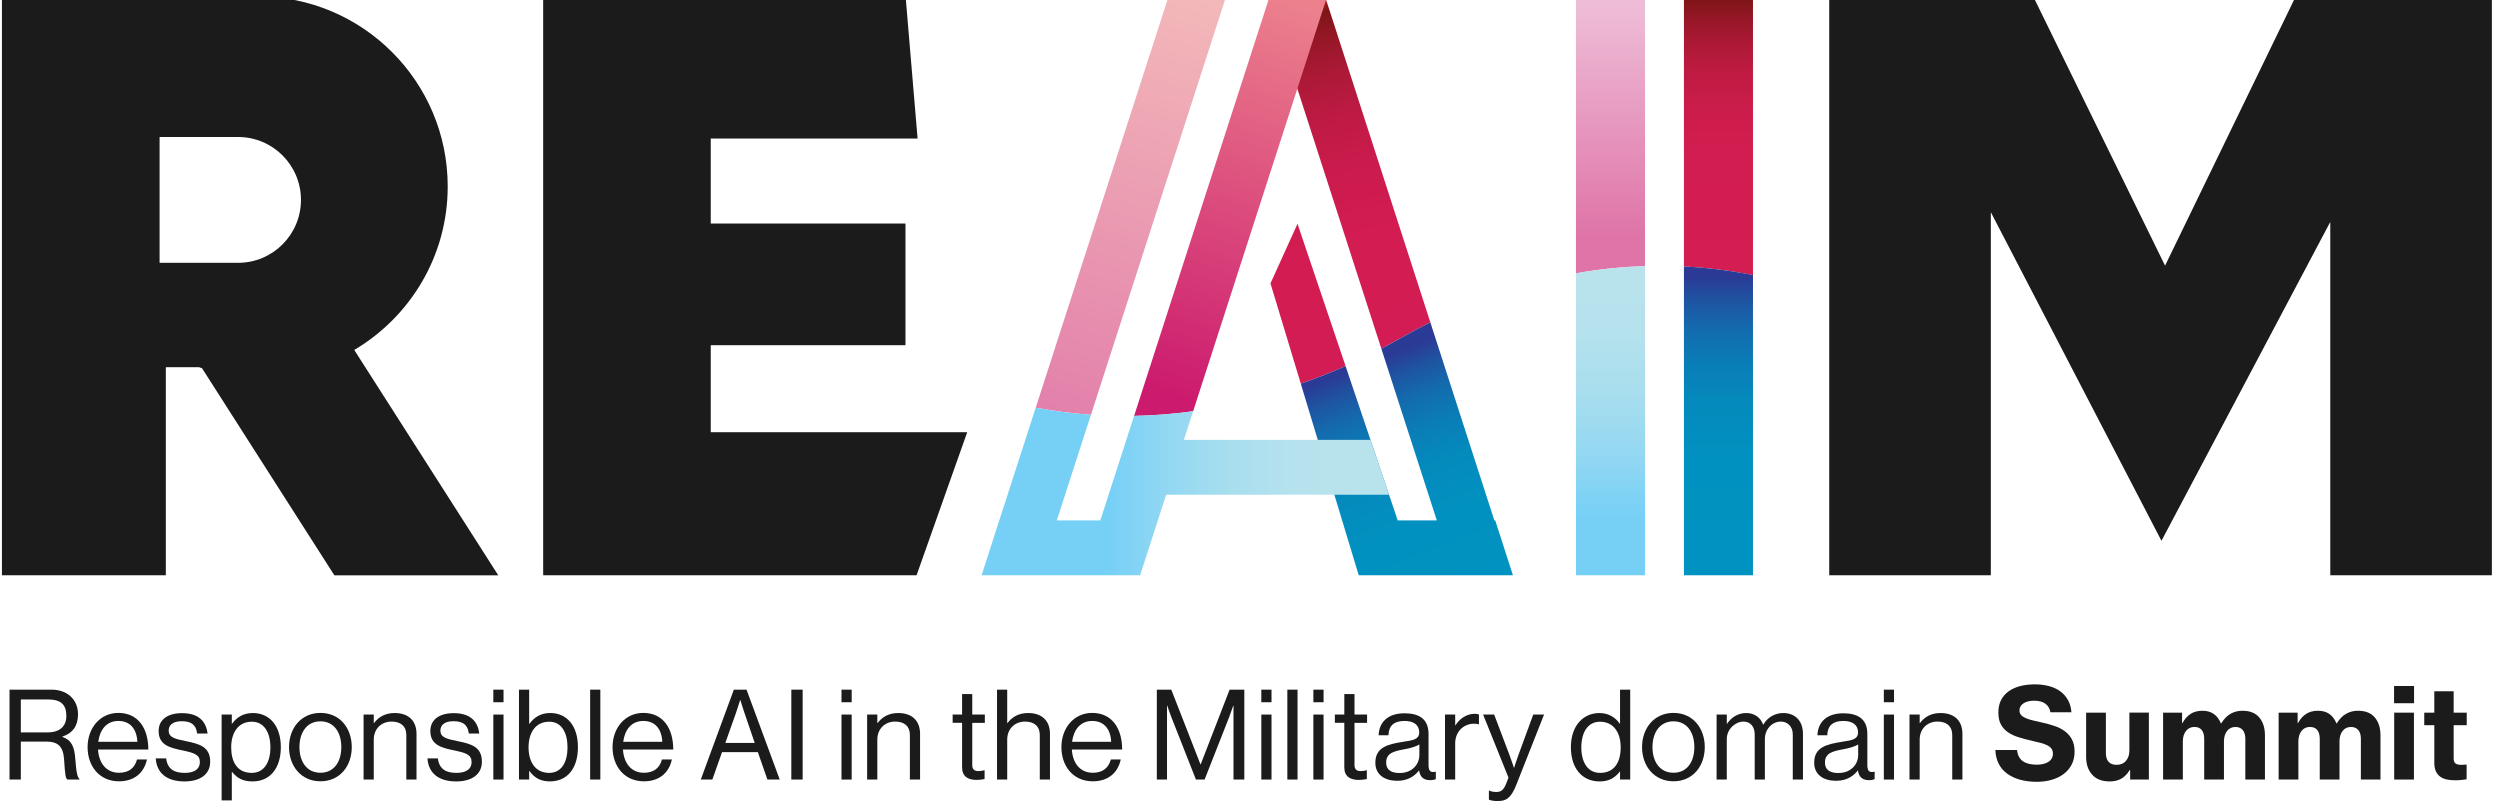 <?xml version="1.0" encoding="utf-8"?>
<!-- Generator: Adobe Illustrator 15.1.0, SVG Export Plug-In . SVG Version: 6.00 Build 0)  -->
<!DOCTYPE svg PUBLIC "-//W3C//DTD SVG 1.1//EN" "http://www.w3.org/Graphics/SVG/1.1/DTD/svg11.dtd">
<svg version="1.1" id="Layer_1" xmlns="http://www.w3.org/2000/svg" xmlns:xlink="http://www.w3.org/1999/xlink" x="0px" y="0px"
	 width="234.566px" height="75.159px" viewBox="0 21.861 234.566 75.159" enable-background="new 0 21.861 234.566 75.159"
	 xml:space="preserve">
<g>
	<path fill="#1B1B1B" d="M0.893,86.568h3.938c1.487,0,2.489,0.933,2.489,2.313c0,1.026-0.448,1.757-1.463,2.088v0.035
		c0.861,0.307,1.133,0.896,1.215,2.146c0.095,1.356,0.236,1.698,0.39,1.806v0.047H6.319c-0.177-0.153-0.212-0.472-0.307-1.887
		c-0.083-1.239-0.578-1.676-1.71-1.676H1.954v3.563H0.893V86.568z M1.954,90.579h2.501c1.179,0,1.77-0.589,1.77-1.545
		c0-1.026-0.473-1.545-1.71-1.545H1.954V90.579z"/>
	<path fill="#1B1B1B" d="M8.219,91.959c0-1.77,1.155-3.208,2.89-3.208c1.828,0,2.807,1.416,2.807,3.433H9.198
		c0.07,1.238,0.743,2.183,1.97,2.183c0.886,0,1.476-0.425,1.688-1.25h0.932c-0.283,1.309-1.238,2.052-2.619,2.052
		C9.304,95.167,8.219,93.729,8.219,91.959 M9.221,91.463h3.668c-0.06-1.214-0.685-1.958-1.781-1.958
		C9.977,89.505,9.363,90.355,9.221,91.463"/>
	<path fill="#1B1B1B" d="M14.612,93.021h0.979c0.131,1.063,0.838,1.357,1.746,1.357c1.003,0,1.416-0.438,1.416-1.003
		c0-0.685-0.472-0.861-1.593-1.098c-1.203-0.247-2.276-0.494-2.276-1.827c0-1.016,0.779-1.676,2.194-1.676
		c1.51,0,2.253,0.721,2.396,1.911h-0.979c-0.094-0.802-0.531-1.155-1.438-1.155c-0.874,0-1.229,0.389-1.229,0.872
		c0,0.661,0.59,0.791,1.641,1.004c1.227,0.248,2.253,0.519,2.253,1.923c0,1.227-1.003,1.852-2.406,1.852
		C15.639,95.179,14.707,94.389,14.612,93.021"/>
	<path fill="#1B1B1B" d="M20.794,88.905h0.956v0.86h0.023c0.46-0.625,1.074-1.003,1.958-1.003c1.545,0,2.619,1.18,2.619,3.208
		c0,1.958-1.003,3.208-2.654,3.208c-0.825,0-1.416-0.248-1.923-0.896H21.75v2.678h-0.956V88.905z M25.371,91.982
		c0-1.367-0.578-2.405-1.733-2.405c-1.333,0-1.946,1.085-1.946,2.405c0,1.321,0.531,2.396,1.934,2.396
		C24.793,94.377,25.371,93.364,25.371,91.982"/>
	<path fill="#1B1B1B" d="M27.118,91.959c0-1.77,1.132-3.208,2.949-3.208c1.829,0,2.938,1.438,2.938,3.208s-1.108,3.208-2.938,3.208
		C28.25,95.167,27.118,93.729,27.118,91.959 M32.024,91.959c0-1.345-0.661-2.418-1.958-2.418s-1.97,1.073-1.97,2.418
		s0.672,2.406,1.97,2.406S32.024,93.304,32.024,91.959"/>
	<path fill="#1B1B1B" d="M35.069,89.706h0.022c0.438-0.578,1.051-0.944,1.936-0.944c1.274,0,2.053,0.696,2.053,1.958v4.282h-0.956
		v-4.199c0-0.791-0.52-1.239-1.38-1.239c-0.967,0-1.675,0.686-1.675,1.688v3.751h-0.956v-6.1h0.956V89.706z"/>
	<path fill="#1B1B1B" d="M40.106,93.021h0.979c0.13,1.063,0.838,1.357,1.746,1.357c1.003,0,1.416-0.438,1.416-1.003
		c0-0.685-0.473-0.861-1.593-1.098c-1.203-0.247-2.276-0.494-2.276-1.827c0-1.016,0.779-1.676,2.194-1.676
		c1.51,0,2.253,0.721,2.395,1.911h-0.979c-0.094-0.802-0.531-1.155-1.439-1.155c-0.872,0-1.227,0.389-1.227,0.872
		c0,0.661,0.59,0.791,1.64,1.004c1.228,0.248,2.253,0.519,2.253,1.923c0,1.227-1.003,1.852-2.405,1.852
		C41.132,95.179,40.2,94.389,40.106,93.021"/>
	<path fill="#1B1B1B" d="M46.288,86.568h0.956v1.181h-0.956V86.568z M46.288,88.905h0.956v6.099h-0.956V88.905z"/>
	<path fill="#1B1B1B" d="M49.674,94.2H49.65v0.802h-0.956v-8.435h0.956v3.208h0.022c0.46-0.625,1.073-1.015,1.958-1.015
		c1.546,0,2.596,1.18,2.596,3.208c0,1.958-0.979,3.208-2.63,3.208C50.771,95.179,50.169,94.884,49.674,94.2 M53.248,91.982
		c0-1.367-0.555-2.405-1.71-2.405c-1.333,0-1.946,1.085-1.946,2.405c0,1.369,0.638,2.396,1.936,2.396
		C52.693,94.377,53.248,93.364,53.248,91.982"/>
	<rect x="55.372" y="86.568" fill="#1B1B1B" width="0.956" height="8.435"/>
	<path fill="#1B1B1B" d="M57.472,91.959c0-1.77,1.155-3.208,2.89-3.208c1.828,0,2.807,1.416,2.807,3.433h-4.718
		c0.071,1.238,0.743,2.183,1.97,2.183c0.886,0,1.476-0.425,1.688-1.25h0.932c-0.283,1.309-1.237,2.052-2.619,2.052
		C58.557,95.167,57.472,93.729,57.472,91.959 M58.474,91.463h3.668c-0.06-1.214-0.685-1.958-1.781-1.958
		C59.229,89.505,58.616,90.355,58.474,91.463"/>
	<path fill="#1B1B1B" d="M68.855,86.568h1.19l3.114,8.435h-1.156l-0.896-2.571h-3.362l-0.908,2.571h-1.086L68.855,86.568z
		 M68.054,91.57h2.76l-0.967-2.83c-0.165-0.473-0.377-1.191-0.377-1.191h-0.024c0,0-0.224,0.708-0.389,1.191L68.054,91.57z"/>
	<rect x="74.247" y="86.568" fill="#1B1B1B" width="1.063" height="8.435"/>
	<path fill="#1B1B1B" d="M78.954,86.568h0.956v1.181h-0.956V86.568z M78.954,88.905h0.956v6.099h-0.956V88.905z"/>
	<path fill="#1B1B1B" d="M82.316,89.706h0.022c0.438-0.578,1.051-0.944,1.936-0.944c1.273,0,2.053,0.696,2.053,1.958v4.282h-0.956
		v-4.199c0-0.791-0.519-1.239-1.38-1.239c-0.967,0-1.675,0.686-1.675,1.688v3.751H81.36v-6.1h0.956V89.706z"/>
	<path fill="#1B1B1B" d="M89.383,88.905h0.886v-1.923h0.955v1.923h1.18v0.777h-1.18v3.964c0,0.426,0.224,0.566,0.613,0.566
		c0.188,0,0.401-0.047,0.508-0.083h0.035v0.826c-0.224,0.047-0.482,0.082-0.767,0.082c-0.778,0-1.344-0.318-1.344-1.18v-4.176
		h-0.885v-0.777H89.383z"/>
	<path fill="#1B1B1B" d="M94.503,89.706h0.023c0.437-0.578,1.05-0.944,1.935-0.944c1.274,0,2.054,0.696,2.054,1.958v4.282h-0.956
		v-4.199c0-0.791-0.52-1.239-1.38-1.239c-0.968,0-1.676,0.686-1.676,1.688v3.751h-0.956v-8.435h0.956V89.706z"/>
	<path fill="#1B1B1B" d="M99.588,91.959c0-1.77,1.156-3.208,2.891-3.208c1.829,0,2.808,1.416,2.808,3.433h-4.719
		c0.071,1.238,0.744,2.183,1.97,2.183c0.885,0,1.475-0.425,1.688-1.25h0.932c-0.283,1.309-1.238,2.052-2.619,2.052
		C100.673,95.167,99.588,93.729,99.588,91.959 M100.59,91.463h3.668c-0.059-1.214-0.684-1.958-1.78-1.958
		C101.345,89.505,100.732,90.355,100.59,91.463"/>
	<path fill="#1B1B1B" d="M108.542,86.568h1.356l2.736,7.008h0.023l2.713-7.008h1.38v8.435h-1.015v-6.937h-0.023
		c0,0-0.225,0.66-0.377,1.063l-2.312,5.875h-0.814l-2.312-5.875c-0.165-0.425-0.378-1.063-0.378-1.063h-0.023v6.937h-0.956
		L108.542,86.568L108.542,86.568z"/>
	<path fill="#1B1B1B" d="M118.345,86.568h0.956v1.181h-0.956V86.568z M118.345,88.905h0.956v6.099h-0.956V88.905z"/>
	<rect x="120.787" y="86.568" fill="#1B1B1B" width="0.956" height="8.435"/>
	<path fill="#1B1B1B" d="M123.229,86.568h0.956v1.181h-0.956V86.568z M123.229,88.905h0.956v6.099h-0.956V88.905z"/>
	<path fill="#1B1B1B" d="M125.247,88.905h0.885v-1.923h0.956v1.923h1.18v0.777h-1.18v3.964c0,0.426,0.225,0.566,0.613,0.566
		c0.188,0,0.401-0.047,0.507-0.083h0.036v0.826c-0.224,0.047-0.482,0.082-0.767,0.082c-0.779,0-1.346-0.318-1.346-1.18v-4.176
		h-0.885V88.905z"/>
	<path fill="#1B1B1B" d="M133.15,94.153h-0.012c-0.365,0.473-0.991,0.968-2.029,0.968c-1.156,0-2.064-0.542-2.064-1.698
		c0-1.439,1.133-1.734,2.654-1.97c0.861-0.13,1.462-0.212,1.462-0.874c0-0.685-0.496-1.073-1.368-1.073
		c-0.99,0-1.485,0.424-1.521,1.344h-0.92c0.036-1.179,0.813-2.063,2.43-2.063c1.297,0,2.253,0.483,2.253,1.935v2.902
		c0,0.495,0.118,0.767,0.648,0.647h0.036v0.696c-0.118,0.047-0.271,0.094-0.52,0.094C133.575,95.061,133.245,94.778,133.15,94.153
		 M133.174,92.75v-1.038c-0.317,0.2-0.872,0.354-1.392,0.448c-0.956,0.177-1.723,0.342-1.723,1.238c0,0.814,0.637,0.991,1.263,0.991
		C132.596,94.389,133.174,93.457,133.174,92.75"/>
	<path fill="#1B1B1B" d="M136.537,89.918h0.023c0.366-0.59,1.002-1.085,1.815-1.085c0.178,0,0.271,0.022,0.39,0.069v0.921h-0.035
		c-0.143-0.048-0.236-0.06-0.425-0.06c-0.943,0-1.77,0.708-1.77,1.853v3.385h-0.956v-6.1h0.956L136.537,89.918L136.537,89.918z"/>
	<path fill="#1B1B1B" d="M139.698,96.89v-0.85h0.047c0.129,0.07,0.33,0.13,0.649,0.13c0.4,0,0.672-0.153,0.908-0.743l0.235-0.602
		l-2.383-5.921h1.038l1.438,3.799c0.188,0.507,0.413,1.19,0.413,1.19h0.024c0,0,0.212-0.684,0.401-1.19l1.392-3.799h1.015
		l-2.606,6.594c-0.495,1.262-0.967,1.521-1.71,1.521C140.193,97.02,139.958,96.996,139.698,96.89"/>
	<path fill="#1B1B1B" d="M147.39,91.971c0-2.029,1.168-3.208,2.678-3.208c0.861,0,1.521,0.425,1.911,1.003h0.023v-3.197h0.955v8.435
		h-0.955V94.26h-0.023c-0.46,0.59-1.026,0.92-1.888,0.92C148.428,95.179,147.39,93.929,147.39,91.971 M152.062,91.982
		c0-1.415-0.686-2.405-1.947-2.405c-1.156,0-1.746,1.038-1.746,2.405c0,1.381,0.59,2.396,1.758,2.396
		C151.483,94.377,152.062,93.364,152.062,91.982"/>
	<path fill="#1B1B1B" d="M154.067,91.959c0-1.77,1.133-3.208,2.949-3.208c1.829,0,2.937,1.438,2.937,3.208s-1.107,3.208-2.937,3.208
		C155.2,95.167,154.067,93.729,154.067,91.959 M158.975,91.959c0-1.345-0.661-2.418-1.958-2.418s-1.971,1.073-1.971,2.418
		s0.673,2.406,1.971,2.406C158.314,94.365,158.975,93.304,158.975,91.959"/>
	<path fill="#1B1B1B" d="M161.063,88.905h0.956v0.872h0.022c0.378-0.59,1.026-1.015,1.793-1.015c0.743,0,1.333,0.377,1.593,1.085
		h0.023c0.389-0.696,1.12-1.085,1.864-1.085c1.085,0,1.852,0.696,1.852,1.958v4.282h-0.956v-4.235c0-0.755-0.507-1.203-1.12-1.203
		c-0.791,0-1.498,0.686-1.498,1.641v3.798h-0.955v-4.235c0-0.755-0.426-1.203-1.051-1.203c-0.742,0-1.568,0.686-1.568,1.641v3.798
		h-0.956L161.063,88.905L161.063,88.905z"/>
	<path fill="#1B1B1B" d="M174.323,94.153h-0.012c-0.365,0.473-0.991,0.968-2.029,0.968c-1.156,0-2.063-0.542-2.063-1.698
		c0-1.439,1.132-1.734,2.653-1.97c0.86-0.13,1.462-0.212,1.462-0.874c0-0.685-0.496-1.073-1.369-1.073
		c-0.99,0-1.485,0.424-1.521,1.344h-0.92c0.036-1.179,0.813-2.063,2.43-2.063c1.297,0,2.252,0.483,2.252,1.935v2.902
		c0,0.495,0.118,0.767,0.649,0.647h0.036v0.696c-0.118,0.047-0.271,0.094-0.52,0.094C174.747,95.061,174.417,94.778,174.323,94.153
		 M174.346,92.75v-1.038c-0.319,0.2-0.873,0.354-1.393,0.448c-0.956,0.177-1.723,0.342-1.723,1.238c0,0.814,0.637,0.991,1.262,0.991
		C173.768,94.389,174.346,93.457,174.346,92.75"/>
	<path fill="#1B1B1B" d="M176.753,86.568h0.956v1.181h-0.956V86.568z M176.753,88.905h0.956v6.099h-0.956V88.905z"/>
	<path fill="#1B1B1B" d="M180.116,89.706h0.023c0.437-0.578,1.05-0.944,1.935-0.944c1.274,0,2.053,0.696,2.053,1.958v4.282h-0.956
		v-4.199c0-0.791-0.519-1.239-1.38-1.239c-0.967,0-1.675,0.686-1.675,1.688v3.751h-0.956v-6.1h0.956V89.706z"/>
	<path fill="#1B1B1B" d="M191.111,95.215c-0.59,0-1.121-0.067-1.593-0.2c-0.473-0.134-0.877-0.327-1.215-0.579
		c-0.339-0.251-0.601-0.563-0.784-0.938c-0.186-0.374-0.285-0.796-0.301-1.27h2.028c0.056,0.48,0.238,0.83,0.549,1.051
		c0.312,0.22,0.749,0.33,1.315,0.33c0.196,0,0.385-0.02,0.566-0.06c0.181-0.039,0.342-0.1,0.483-0.183
		c0.143-0.083,0.253-0.189,0.336-0.319c0.083-0.129,0.124-0.285,0.124-0.465c0-0.189-0.045-0.346-0.135-0.474
		c-0.091-0.125-0.223-0.23-0.396-0.317c-0.173-0.086-0.386-0.163-0.637-0.23c-0.251-0.066-0.535-0.136-0.849-0.207
		c-0.425-0.094-0.826-0.2-1.204-0.318c-0.377-0.118-0.708-0.273-0.991-0.465c-0.283-0.193-0.505-0.438-0.667-0.731
		c-0.162-0.295-0.242-0.67-0.242-1.127c0-0.456,0.086-0.849,0.261-1.18c0.173-0.33,0.412-0.604,0.72-0.82
		c0.307-0.216,0.668-0.377,1.085-0.483c0.417-0.105,0.869-0.158,1.355-0.158c0.48,0,0.925,0.055,1.333,0.164
		c0.409,0.11,0.764,0.275,1.063,0.495c0.298,0.221,0.539,0.494,0.72,0.82c0.181,0.327,0.287,0.707,0.318,1.139h-1.971
		c-0.055-0.346-0.212-0.612-0.472-0.802c-0.259-0.188-0.608-0.283-1.05-0.283c-0.417,0-0.751,0.083-1.002,0.248
		c-0.252,0.165-0.378,0.386-0.378,0.661c0,0.173,0.047,0.314,0.142,0.424c0.094,0.11,0.232,0.207,0.413,0.289
		c0.181,0.083,0.403,0.155,0.667,0.219c0.265,0.063,0.568,0.134,0.915,0.212c0.394,0.086,0.772,0.19,1.139,0.313
		c0.365,0.122,0.688,0.285,0.968,0.489c0.278,0.205,0.502,0.46,0.672,0.767c0.169,0.308,0.254,0.692,0.254,1.156
		c0,0.456-0.09,0.859-0.271,1.209s-0.431,0.645-0.75,0.885c-0.317,0.24-0.691,0.423-1.121,0.549
		C192.08,95.152,191.614,95.215,191.111,95.215"/>
	<path fill="#1B1B1B" d="M199.864,95.002v-0.896h-0.036c-0.228,0.37-0.492,0.642-0.791,0.814s-0.665,0.259-1.097,0.259
		c-0.716,0-1.263-0.21-1.641-0.631c-0.377-0.421-0.565-0.977-0.565-1.669v-4.153h1.853v3.799c0,0.354,0.084,0.625,0.253,0.814
		c0.17,0.189,0.42,0.283,0.749,0.283c0.379,0,0.674-0.125,0.886-0.377c0.212-0.251,0.317-0.574,0.317-0.969v-3.551h1.829v6.276
		H199.864z"/>
	<path fill="#1B1B1B" d="M202.955,88.726h1.781v0.979h0.036c0.204-0.377,0.458-0.665,0.761-0.861s0.678-0.295,1.126-0.295
		c0.826,0,1.4,0.397,1.723,1.191h0.023c0.26-0.425,0.556-0.729,0.891-0.914c0.335-0.186,0.702-0.277,1.104-0.277
		c0.7,0,1.227,0.21,1.581,0.631c0.354,0.421,0.531,0.981,0.531,1.681v4.142h-1.841v-3.834c0-0.346-0.08-0.615-0.241-0.81
		c-0.162-0.191-0.392-0.289-0.69-0.289c-0.331,0-0.592,0.127-0.785,0.378c-0.192,0.251-0.289,0.577-0.289,0.979v3.575h-1.853v-3.834
		c0-0.346-0.077-0.615-0.229-0.81c-0.153-0.191-0.384-0.289-0.689-0.289c-0.33,0-0.594,0.126-0.791,0.378
		c-0.197,0.251-0.295,0.577-0.295,0.979V95h-1.853L202.955,88.726L202.955,88.726z"/>
	<path fill="#1B1B1B" d="M213.797,88.726h1.781v0.979h0.035c0.205-0.377,0.458-0.665,0.761-0.861
		c0.304-0.196,0.679-0.295,1.126-0.295c0.826,0,1.4,0.397,1.724,1.191h0.022c0.26-0.425,0.557-0.729,0.892-0.914
		c0.335-0.186,0.701-0.277,1.103-0.277c0.7,0,1.228,0.21,1.581,0.631c0.354,0.421,0.531,0.981,0.531,1.681v4.142h-1.84v-3.834
		c0-0.346-0.081-0.615-0.242-0.81c-0.161-0.191-0.392-0.289-0.69-0.289c-0.33,0-0.592,0.127-0.785,0.378
		c-0.192,0.251-0.289,0.577-0.289,0.979v3.575h-1.853v-3.834c0-0.346-0.077-0.615-0.23-0.81c-0.152-0.191-0.384-0.289-0.689-0.289
		c-0.33,0-0.594,0.126-0.791,0.378c-0.197,0.251-0.295,0.577-0.295,0.979V95h-1.853v-6.274H213.797z"/>
	<path fill="#1B1B1B" d="M224.627,86.225h1.875v1.617h-1.875V86.225z M224.638,88.727h1.853v6.276h-1.853V88.727z"/>
	<path fill="#1B1B1B" d="M227.458,88.726h0.944v-2.005h1.816v2.005h1.227v1.181h-1.227v3.113c0,0.236,0.061,0.396,0.183,0.479
		s0.293,0.124,0.513,0.124c0.063,0,0.134-0.002,0.212-0.006c0.079-0.003,0.15-0.011,0.213-0.019h0.095v1.38
		c-0.103,0.017-0.244,0.036-0.425,0.06c-0.181,0.022-0.396,0.035-0.648,0.035c-0.292,0-0.557-0.026-0.796-0.077
		c-0.24-0.052-0.446-0.143-0.619-0.271c-0.173-0.13-0.307-0.299-0.401-0.507s-0.142-0.474-0.142-0.797v-3.516h-0.944V88.726z"/>
	<path fill="#1B1B1B" d="M33.238,54.695c5.243-3.104,8.769-8.803,8.769-15.338c0-9.848-7.982-17.832-17.832-17.832h-8.615H9.888
		H0.181v54.313h15.378V56.316h3.12c0.093,0.03,0.184,0.064,0.275,0.093l12.418,19.43h15.378L33.238,54.695z M22.335,46.521h-7.361
		V34.714h7.361c3.261,0,5.903,2.643,5.903,5.903C28.238,43.877,25.595,46.521,22.335,46.521"/>
	<polygon fill="#1B1B1B" points="66.687,62.41 66.687,54.248 84.957,54.248 84.957,42.835 66.687,42.835 66.687,34.859 
		86.094,34.859 84.964,21.468 66.687,21.468 50.964,21.468 50.964,34.859 50.964,42.835 50.964,54.248 50.964,75.839 55.283,75.839 
		66.687,75.839 85.997,75.839 90.752,62.41 	"/>
	<polygon fill="#1B1B1B" points="220.049,21.468 218.641,21.468 215.427,21.468 203.14,46.787 190.739,21.468 186.793,21.468 
		184.539,21.468 171.63,21.468 171.63,75.839 186.793,75.839 186.793,41.772 202.802,72.603 218.641,42.684 218.641,75.839 
		233.803,75.839 233.803,21.468 	"/>
</g>
<g>
	<g>
		<defs>
			<path id="SVGID_1_" d="M157.997,21.142v25.722c2.313,0.117,4.479,0.407,6.479,0.807V21.142H157.997z"/>
		</defs>
		<clipPath id="SVGID_2_">
			<use xlink:href="#SVGID_1_"  overflow="visible"/>
		</clipPath>
		
			<linearGradient id="SVGID_3_" gradientUnits="userSpaceOnUse" x1="-2056.782" y1="-328.171" x2="-2056.541" y2="-328.171" gradientTransform="matrix(0 107.211 -107.211 0 -35022.348 220531.031)">
			<stop  offset="0" style="stop-color:#B62025"/>
			<stop  offset="0.03" style="stop-color:#7F1517"/>
			<stop  offset="0.099" style="stop-color:#961727"/>
			<stop  offset="0.188" style="stop-color:#AD1936"/>
			<stop  offset="0.292" style="stop-color:#BF1B42"/>
			<stop  offset="0.418" style="stop-color:#CB1C4B"/>
			<stop  offset="0.589" style="stop-color:#D21D50"/>
			<stop  offset="1" style="stop-color:#D41D51"/>
		</linearGradient>
		<rect x="157.997" y="21.142" clip-path="url(#SVGID_2_)" fill="url(#SVGID_3_)" width="6.479" height="26.528"/>
	</g>
</g>
<g>
	<g>
		<defs>
			<path id="SVGID_4_" d="M157.997,75.839h6.479v-28.17c-1.999-0.399-4.165-0.689-6.479-0.807V75.839z"/>
		</defs>
		<clipPath id="SVGID_5_">
			<use xlink:href="#SVGID_4_"  overflow="visible"/>
		</clipPath>
		
			<linearGradient id="SVGID_6_" gradientUnits="userSpaceOnUse" x1="-2058.187" y1="-329.503" x2="-2057.946" y2="-329.503" gradientTransform="matrix(0 120.32 -120.32 0 -39484.633 247688.953)">
			<stop  offset="0" style="stop-color:#2B3A95"/>
			<stop  offset="0.081" style="stop-color:#1E55A2"/>
			<stop  offset="0.172" style="stop-color:#136CAE"/>
			<stop  offset="0.279" style="stop-color:#0A7DB6"/>
			<stop  offset="0.408" style="stop-color:#048ABC"/>
			<stop  offset="0.582" style="stop-color:#0191C0"/>
			<stop  offset="1" style="stop-color:#0093C1"/>
		</linearGradient>
		<rect x="157.997" y="46.864" clip-path="url(#SVGID_5_)" fill="url(#SVGID_6_)" width="6.479" height="28.976"/>
	</g>
</g>
<g>
	<g>
		<defs>
			<path id="SVGID_7_" d="M147.866,21.142v26.364c2.246-0.4,4.41-0.614,6.478-0.679V21.142H147.866z"/>
		</defs>
		<clipPath id="SVGID_8_">
			<use xlink:href="#SVGID_7_"  overflow="visible"/>
		</clipPath>
		
			<linearGradient id="SVGID_9_" gradientUnits="userSpaceOnUse" x1="-2055.581" y1="-326.109" x2="-2055.341" y2="-326.109" gradientTransform="matrix(0 89.502 -89.502 0 -29036.166 184001.109)">
			<stop  offset="0" style="stop-color:#EEBCD6"/>
			<stop  offset="1" style="stop-color:#DF74A8"/>
		</linearGradient>
		<rect x="147.866" y="21.142" clip-path="url(#SVGID_8_)" fill="url(#SVGID_9_)" width="6.478" height="26.364"/>
	</g>
</g>
<g>
	<g>
		<defs>
			<path id="SVGID_10_" d="M147.866,47.506v28.333h6.478V46.827C152.275,46.892,150.112,47.106,147.866,47.506"/>
		</defs>
		<clipPath id="SVGID_11_">
			<use xlink:href="#SVGID_10_"  overflow="visible"/>
		</clipPath>
		
			<linearGradient id="SVGID_12_" gradientUnits="userSpaceOnUse" x1="-2066.624" y1="-349.125" x2="-2066.384" y2="-349.125" gradientTransform="matrix(0 -146.555 146.555 0 51317.223 -302791.438)">
			<stop  offset="0" style="stop-color:#76D0F6"/>
			<stop  offset="0.349" style="stop-color:#76D0F6"/>
			<stop  offset="0.354" style="stop-color:#77D0F6"/>
			<stop  offset="0.519" style="stop-color:#94D8F2"/>
			<stop  offset="0.683" style="stop-color:#A8DEEE"/>
			<stop  offset="0.844" style="stop-color:#B5E2ED"/>
			<stop  offset="1" style="stop-color:#B9E3EC"/>
		</linearGradient>
		<rect x="147.866" y="46.827" clip-path="url(#SVGID_11_)" fill="url(#SVGID_12_)" width="6.478" height="29.012"/>
	</g>
</g>
<g>
	<g>
		<defs>
			<path id="SVGID_13_" d="M119.036,21.861l10.569,32.713c0.578-0.305,1.157-0.616,1.741-0.949c0.961-0.547,1.914-1.051,2.857-1.522
				l-9.77-30.241H119.036z"/>
		</defs>
		<clipPath id="SVGID_14_">
			<use xlink:href="#SVGID_13_"  overflow="visible"/>
		</clipPath>
		
			<linearGradient id="SVGID_15_" gradientUnits="userSpaceOnUse" x1="-2060.76" y1="-331.991" x2="-2060.52" y2="-331.991" gradientTransform="matrix(36.755 152.506 -152.506 36.755 25235.643 326503.688)">
			<stop  offset="0" style="stop-color:#B62025"/>
			<stop  offset="0.03" style="stop-color:#7F1517"/>
			<stop  offset="0.099" style="stop-color:#961727"/>
			<stop  offset="0.189" style="stop-color:#AD1937"/>
			<stop  offset="0.293" style="stop-color:#BE1A44"/>
			<stop  offset="0.42" style="stop-color:#CB1B4D"/>
			<stop  offset="0.591" style="stop-color:#D21C52"/>
			<stop  offset="1" style="stop-color:#D41C53"/>
		</linearGradient>
		<polygon clip-path="url(#SVGID_14_)" fill="url(#SVGID_15_)" points="133.372,18.406 141.655,52.778 119.869,58.028 
			111.585,23.657 		"/>
	</g>
</g>
<g>
	<g>
		<defs>
			<path id="SVGID_16_" d="M119.204,48.451l2.844,9.406c1.38-0.475,2.779-1.021,4.201-1.652l-4.509-13.349L119.204,48.451z"/>
		</defs>
		<clipPath id="SVGID_17_">
			<use xlink:href="#SVGID_16_"  overflow="visible"/>
		</clipPath>
		
			<linearGradient id="SVGID_18_" gradientUnits="userSpaceOnUse" x1="-2060.76" y1="-332.144" x2="-2060.52" y2="-332.144" gradientTransform="matrix(36.755 152.506 -152.506 36.755 25205.769 326511.188)">
			<stop  offset="0" style="stop-color:#B62025"/>
			<stop  offset="0.03" style="stop-color:#7F1517"/>
			<stop  offset="0.099" style="stop-color:#961727"/>
			<stop  offset="0.189" style="stop-color:#AD1937"/>
			<stop  offset="0.293" style="stop-color:#BE1A44"/>
			<stop  offset="0.42" style="stop-color:#CB1B4D"/>
			<stop  offset="0.591" style="stop-color:#D21C52"/>
			<stop  offset="1" style="stop-color:#D41C53"/>
		</linearGradient>
		<polygon clip-path="url(#SVGID_17_)" fill="url(#SVGID_18_)" points="125.863,41.252 129.666,57.035 119.591,59.463 
			115.788,43.681 		"/>
	</g>
</g>
<g>
	<g>
		<defs>
			<path id="SVGID_19_" d="M131.346,53.625c-0.583,0.333-1.163,0.645-1.741,0.949l5.207,16.116h-3.669l-4.895-14.485
				c-1.422,0.632-2.821,1.179-4.201,1.652l5.437,17.981h1.204h4.193h3.594h5.397h0.082l-1.661-5.148h-0.084l-6.005-18.588
				C133.26,52.574,132.307,53.078,131.346,53.625"/>
		</defs>
		<clipPath id="SVGID_20_">
			<use xlink:href="#SVGID_19_"  overflow="visible"/>
		</clipPath>
		
			<linearGradient id="SVGID_21_" gradientUnits="userSpaceOnUse" x1="-2062.311" y1="-328.609" x2="-2062.071" y2="-328.609" gradientTransform="matrix(41.144 105.328 -105.328 41.144 50368.055 230794.281)">
			<stop  offset="0" style="stop-color:#2B3A95"/>
			<stop  offset="0.081" style="stop-color:#1E55A2"/>
			<stop  offset="0.172" style="stop-color:#136CAE"/>
			<stop  offset="0.279" style="stop-color:#0A7DB6"/>
			<stop  offset="0.408" style="stop-color:#048ABC"/>
			<stop  offset="0.582" style="stop-color:#0191C0"/>
			<stop  offset="1" style="stop-color:#0093C1"/>
		</linearGradient>
		<polygon clip-path="url(#SVGID_20_)" fill="url(#SVGID_21_)" points="139.319,45.356 149.999,72.697 124.684,82.585 
			114.004,55.245 		"/>
	</g>
</g>
<g>
	<g>
		<defs>
			<path id="SVGID_22_" d="M119.016,21.861l-12.607,39.022c1.777-0.032,3.626-0.17,5.539-0.437l12.466-38.586H119.016z"/>
		</defs>
		<clipPath id="SVGID_23_">
			<use xlink:href="#SVGID_22_"  overflow="visible"/>
		</clipPath>
		
			<linearGradient id="SVGID_24_" gradientUnits="userSpaceOnUse" x1="-2056.744" y1="-334.85" x2="-2056.504" y2="-334.85" gradientTransform="matrix(-53.396 151.41 -151.41 -53.396 -160398.609 293553.188)">
			<stop  offset="0" style="stop-color:#EC818D"/>
			<stop  offset="1" style="stop-color:#CC1B6E"/>
		</linearGradient>
		<polygon clip-path="url(#SVGID_23_)" fill="url(#SVGID_24_)" points="136.652,26.178 122.421,66.531 94.169,56.567 108.4,16.214 
					"/>
	</g>
</g>
<g>
	<g>
		<defs>
			<path id="SVGID_25_" d="M109.535,21.861L97.177,60.114c1.626,0.304,3.357,0.535,5.183,0.664l12.573-38.917H109.535z"/>
		</defs>
		<clipPath id="SVGID_26_">
			<use xlink:href="#SVGID_25_"  overflow="visible"/>
		</clipPath>
		
			<linearGradient id="SVGID_27_" gradientUnits="userSpaceOnUse" x1="-2058.436" y1="-336.162" x2="-2058.195" y2="-336.162" gradientTransform="matrix(-64.367 199.685 -199.685 -64.367 -199509.891 389422.312)">
			<stop  offset="0" style="stop-color:#F3B8B9"/>
			<stop  offset="1" style="stop-color:#DF74A8"/>
		</linearGradient>
		<polygon clip-path="url(#SVGID_26_)" fill="url(#SVGID_27_)" points="126.296,25.524 113.261,65.963 85.813,57.115 98.848,16.676 
					"/>
	</g>
</g>
<g>
	<g>
		<defs>
			<path id="SVGID_28_" d="M93.76,70.69h-0.003l-1.66,5.148h5.396h4.083h5.398l2.44-7.557h20.914l-1.739-5.148h-17.511l0.868-2.687
				c-1.913,0.267-3.761,0.403-5.539,0.437l-3.168,9.807h-4.083l3.203-9.912c-1.825-0.129-3.557-0.36-5.183-0.664L93.76,70.69z"/>
		</defs>
		<clipPath id="SVGID_29_">
			<use xlink:href="#SVGID_28_"  overflow="visible"/>
		</clipPath>
		
			<linearGradient id="SVGID_30_" gradientUnits="userSpaceOnUse" x1="-2070.952" y1="-336.575" x2="-2070.712" y2="-336.575" gradientTransform="matrix(142.308 0 0 142.308 294806.156 47965.125)">
			<stop  offset="0" style="stop-color:#76D0F6"/>
			<stop  offset="0.349" style="stop-color:#76D0F6"/>
			<stop  offset="0.354" style="stop-color:#77D0F6"/>
			<stop  offset="0.519" style="stop-color:#94D8F2"/>
			<stop  offset="0.683" style="stop-color:#A8DEEE"/>
			<stop  offset="0.844" style="stop-color:#B5E2ED"/>
			<stop  offset="1" style="stop-color:#B9E3EC"/>
		</linearGradient>
		<rect x="92.096" y="60.114" clip-path="url(#SVGID_29_)" fill="url(#SVGID_30_)" width="38.232" height="15.726"/>
	</g>
</g>
</svg>
